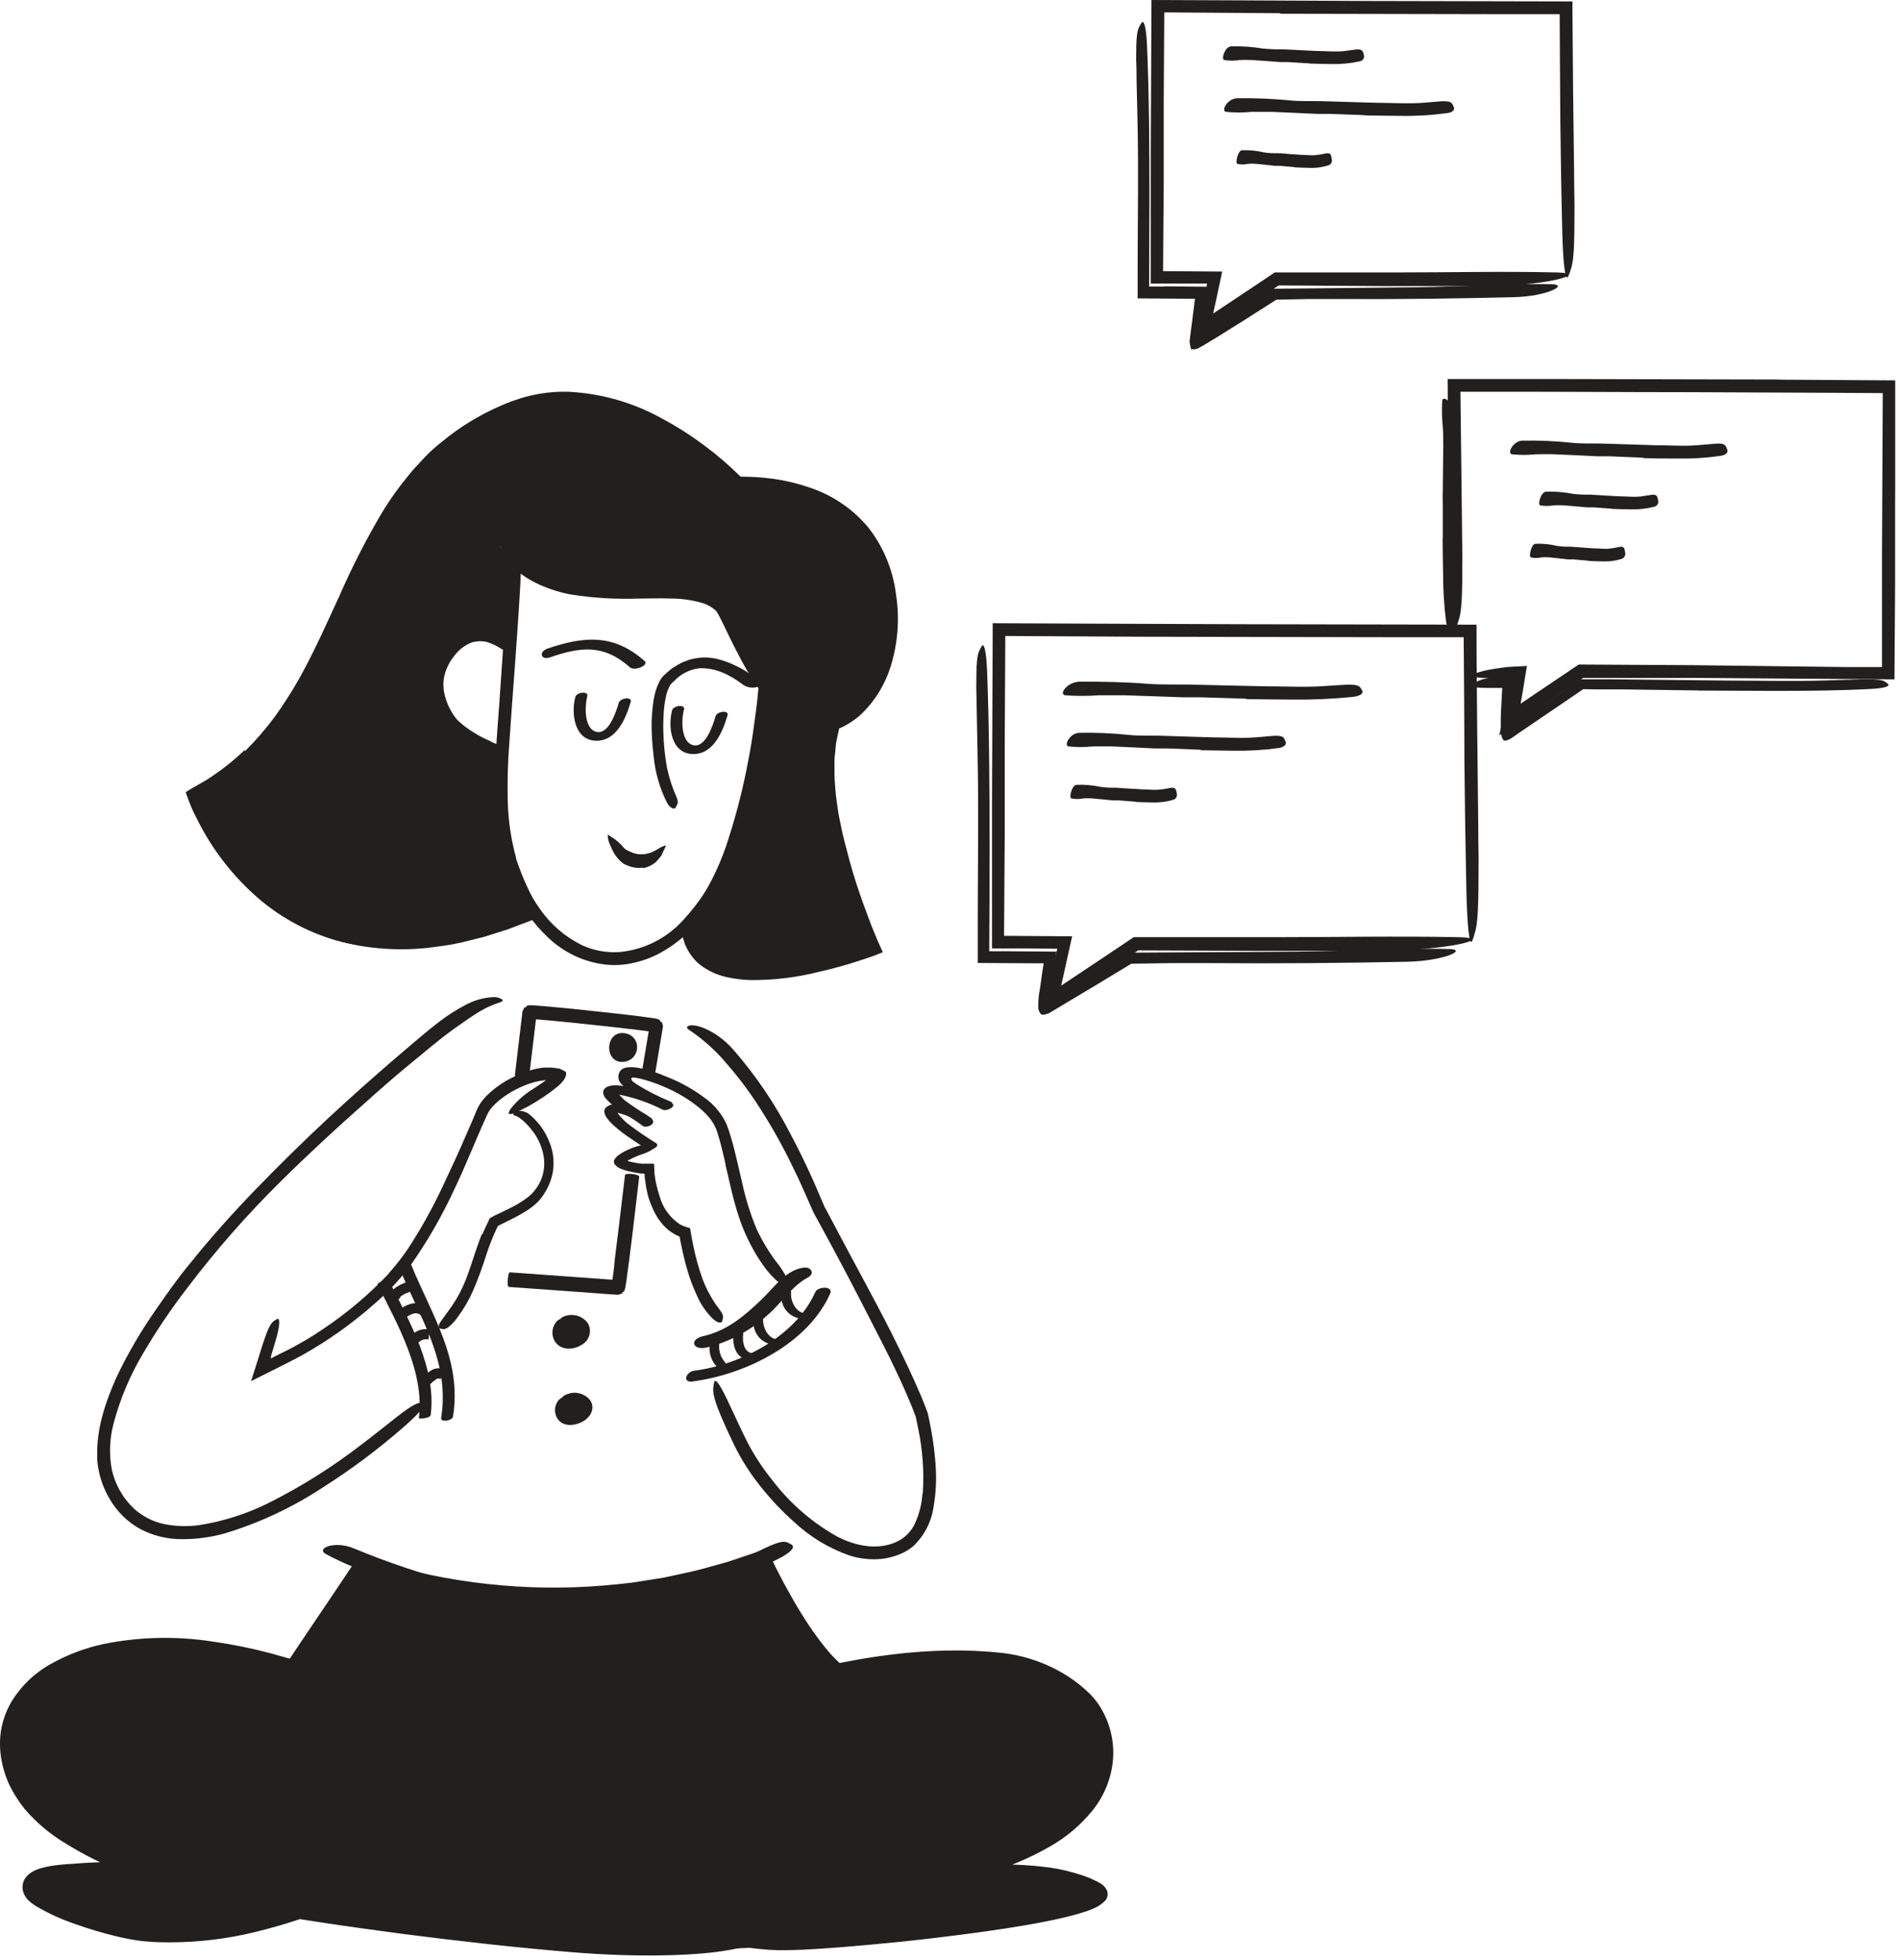 <svg width="349" height="360" viewBox="0 0 349 360" fill="none" xmlns="http://www.w3.org/2000/svg">
<g clip-path="url(#clip0_129_259)">
<path d="M125.447 170.191C127.758 188.091 160.959 174.456 160.959 174.456C160.959 174.456 148.645 148.615 152.957 133.342C152.957 133.342 144.274 133.342 140.582 127.628C140.552 127.628 137.731 160.921 125.447 170.191Z" fill="#221F1F"/>
<path d="M148.905 131.444C149.564 131.616 150.232 131.753 150.906 131.853L151.416 131.923L151.866 131.973H152.386C153.067 131.973 153.807 131.973 154.507 132.043L153.747 135.639C153.589 136.322 153.492 137.017 153.457 137.717C153.397 138.416 153.287 139.105 153.277 139.814V141.952C153.27 142.666 153.304 143.38 153.377 144.09C153.437 144.799 153.477 145.518 153.557 146.227C153.777 147.656 153.907 149.084 154.217 150.503C154.527 151.921 154.727 153.08 155.067 154.358C155.407 155.637 155.727 156.905 156.068 158.174C156.808 160.881 157.678 163.558 158.628 166.165C159.099 167.484 159.629 168.802 160.119 170.161L160.919 172.109L161.119 172.598L161.449 173.337L162.16 174.905C161.479 175.195 160.769 175.465 160.069 175.725L158.618 176.214C157.728 176.514 156.828 176.793 155.918 177.073C154.117 177.612 152.296 178.092 150.456 178.511C146.346 179.55 142.12 180.06 137.881 180.03C136.509 179.994 135.143 179.833 133.8 179.55C132.428 179.283 131.109 178.79 129.899 178.092C129.283 177.74 128.703 177.328 128.168 176.863C127.653 176.379 127.193 175.84 126.798 175.255C126.402 174.675 126.067 174.055 125.797 173.407C125.687 173.077 125.587 172.738 125.487 172.408C125.372 172.085 125.294 171.75 125.257 171.409C124.997 169.701 125.257 169.941 125.847 171.239C126.668 173.277 128.087 175.018 129.919 176.234C132.121 177.49 134.614 178.151 137.151 178.152C139.785 178.215 142.42 178.014 145.014 177.552C147.657 177.118 150.275 176.541 152.857 175.824C154.147 175.465 155.437 175.085 156.728 174.676L158.648 174.036L159.089 173.887H159.199L159.449 173.817L159.349 173.537V173.437L159.229 173.147L158.989 172.568C158.679 171.789 158.358 171.02 158.048 170.241C157.438 168.672 156.838 167.094 156.268 165.496C155.117 162.319 154.107 159.053 153.267 155.777C152.326 152.173 151.687 148.498 151.356 144.789C151.197 142.915 151.154 141.034 151.226 139.155L151.486 136.328C151.566 135.859 151.686 135.389 151.776 134.93L151.926 134.261C151.926 134.211 151.986 134.111 151.926 134.081C151.662 134.074 151.398 134.051 151.136 134.011C150.562 133.938 150.002 133.848 149.455 133.741C148.33 133.508 147.229 133.174 146.164 132.742C145.085 132.336 144.057 131.802 143.103 131.154C142.856 130.996 142.619 130.822 142.393 130.635L141.933 130.245C141.727 130.05 141.537 129.839 141.363 129.616L141.152 129.326V129.256V129.416V129.736L141.072 130.375L140.792 132.373C140.566 134.024 140.305 135.672 140.012 137.317C139.442 140.594 138.762 143.86 138.011 147.076C136.848 152.255 135.141 157.298 132.92 162.12C132.414 163.184 131.846 164.218 131.219 165.216C130.406 166.586 129.395 167.828 128.218 168.902C127.888 169.176 127.537 169.423 127.168 169.641C126.895 169.781 126.601 169.876 126.297 169.921C126.062 169.981 125.82 170.011 125.577 170.011C124.977 169.871 126.217 168.682 128.008 166.275C130.59 162.393 132.585 158.152 133.93 153.689C135.408 149.057 136.591 144.336 137.471 139.555C137.861 137.557 138.211 135.459 138.472 133.402L138.692 131.853L138.932 130.015C139.062 129.016 139.172 127.928 139.272 126.859L139.562 123.692L141.192 125.88C141.773 126.619 142.363 127.468 142.933 128.117C143.07 128.267 143.217 128.408 143.373 128.537L143.703 128.807C143.828 128.927 143.961 129.037 144.103 129.136C144.404 129.326 144.674 129.536 144.984 129.716C146.233 130.441 147.581 130.983 148.985 131.324L148.905 131.444Z" fill="#221F1F"/>
<path d="M94.726 157.625C95.658 160.975 97.164 164.138 99.178 166.974C101.133 169.795 103.773 172.073 106.851 173.597C109.071 174.629 111.522 175.066 113.963 174.865C118.385 174.405 122.481 172.331 125.467 169.042C128.568 165.68 131.069 161.811 132.86 157.605C134.511 153.849 135.85 149.963 136.861 145.988C138.181 140.913 139.052 135.709 140.152 130.565C140.802 127.338 142.543 131.823 141.362 137.887C140.334 143.269 138.885 148.562 137.031 153.719C135.212 159 132.532 163.944 129.098 168.353C128.003 169.67 126.816 170.908 125.547 172.059C124.227 173.211 122.785 174.216 121.246 175.055C119.677 175.907 117.992 176.527 116.244 176.893C114.488 177.29 112.677 177.375 110.892 177.143C107.018 176.616 103.415 174.866 100.608 172.148C97.845 169.533 95.64 166.387 94.126 162.899C92.306 158.649 91.252 154.11 91.015 149.494C90.785 146.055 90.785 142.604 91.015 139.165C91.225 135.739 91.485 132.343 91.735 128.967C92.096 123.712 92.446 118.558 92.796 113.354C92.886 112.215 92.946 111.096 93.056 109.938C93.436 105.662 93.756 104.324 94.506 103.475C94.656 103.277 94.823 103.093 95.007 102.925C95.547 102.586 95.737 104.354 95.567 107.48C95.056 116.76 94.226 126.529 93.566 136.318C93.277 139.913 93.177 143.521 93.266 147.126C93.346 150.669 93.864 154.188 94.806 157.605L94.726 157.625Z" fill="#221F1F"/>
<path d="M83.142 120.856C82.193 122.165 81.597 123.695 81.412 125.301C81.401 125.873 81.444 126.445 81.542 127.009C81.938 129.149 82.933 131.134 84.413 132.732C85.07 133.464 85.836 134.091 86.684 134.59C87.762 135.164 88.874 135.671 90.015 136.109C90.355 136.268 90.225 136.808 89.755 137.237C89.47 137.5 89.118 137.677 88.738 137.749C88.358 137.822 87.965 137.786 87.604 137.647C84.821 136.476 82.533 134.375 81.132 131.704C80.209 130.129 79.595 128.393 79.321 126.589C79.204 124.569 79.673 122.557 80.672 120.796C81.245 119.724 81.988 118.753 82.872 117.919C84.215 116.597 85.992 115.806 87.874 115.691C88.24 115.646 88.609 115.646 88.975 115.691C89.338 115.727 89.698 115.784 90.055 115.861C90.755 116.045 91.428 116.321 92.056 116.68C92.326 116.84 92.626 116.98 92.886 117.16C93.756 117.919 93.956 118.308 93.686 118.828C93.616 118.938 93.606 119.098 93.536 119.217C93.487 119.311 93.41 119.388 93.316 119.437C93.274 119.467 93.227 119.488 93.176 119.497C93.096 119.503 93.016 119.503 92.936 119.497C92.631 119.467 92.338 119.361 92.086 119.187C91.24 118.619 90.312 118.185 89.335 117.899C88.425 117.712 87.482 117.756 86.594 118.029C85.172 118.611 83.964 119.615 83.132 120.906L83.142 120.856Z" fill="#221F1F"/>
<path d="M17.86 267.662C17.69 262.448 19.34 257.673 21.311 253.168C23.387 248.769 25.837 244.555 28.634 240.572C30.634 237.666 32.635 234.809 34.906 232.082C38.787 227.247 42.908 222.652 47.22 218.207C51.532 213.762 55.933 209.447 60.474 205.222C64.476 201.516 68.597 197.84 72.719 194.304C75.4 192.036 77.981 189.739 80.812 187.581C82.24 186.493 83.755 185.524 85.343 184.685C86.99 183.755 88.835 183.231 90.725 183.156C91.172 183.156 91.614 183.258 92.015 183.456C92.285 183.586 92.376 183.706 92.326 183.815C92.275 183.925 92.095 184.035 91.815 184.135L91.345 184.285L90.755 184.505C89.644 184.932 88.581 185.474 87.584 186.123C86.334 186.902 84.913 187.911 83.342 189.02C80.561 191.018 77.861 193.365 75.13 195.592C72.399 197.82 69.738 200.177 67.127 202.515C61.815 207.209 56.593 212.034 51.522 217.049C45.329 223.174 39.582 229.734 34.325 236.677C31.411 240.46 28.738 244.424 26.323 248.544C23.895 252.593 22.052 256.965 20.851 261.529C20.125 264.285 20.019 267.168 20.541 269.97C21.156 272.715 22.581 275.213 24.632 277.142C26.21 278.56 28.136 279.536 30.214 279.969C32.34 280.385 34.521 280.443 36.666 280.138C41.025 279.443 45.254 278.096 49.211 276.143C55.307 273.094 61.09 269.458 66.477 265.285C67.677 264.386 68.827 263.467 70.018 262.538C74.399 259.052 75.8 257.963 77.14 257.653C77.431 257.564 77.729 257.497 78.031 257.454C78.761 257.454 77.35 259.341 74.199 262.078C69.439 266.248 64.358 270.039 59.004 273.416C53.461 277.034 47.423 279.833 41.078 281.727C38.606 282.394 36.056 282.73 33.495 282.725C30.804 282.751 28.148 282.113 25.763 280.868C23.384 279.549 21.418 277.599 20.081 275.234C18.725 272.923 17.952 270.318 17.83 267.642L17.86 267.662Z" fill="#221F1F"/>
<path d="M83.212 260.191C84.883 249.702 79.311 241.601 75.55 232.361C75.23 231.572 73.079 232.212 73.379 232.941C77.1 242.081 82.692 250.022 81.032 260.45C80.892 261.339 83.092 260.98 83.212 260.191V260.191Z" fill="#221F1F"/>
<path d="M71.438 233.85C73.177 231.917 74.728 229.823 76.07 227.597C77.48 225.369 78.761 223.042 79.971 220.675C80.862 218.957 81.652 217.178 82.482 215.43C83.953 212.334 85.333 209.187 86.684 206.031L87.684 203.644C88.11 202.773 88.678 201.98 89.365 201.296C90.653 200.024 92.127 198.953 93.736 198.12C95.006 197.437 96.348 196.897 97.737 196.511C98.439 196.32 99.155 196.183 99.878 196.102H100.568C100.839 196.102 101.079 196.102 101.339 196.102L102.769 196.292C103.099 196.442 103.399 196.601 103.709 196.751C103.771 196.777 103.827 196.816 103.873 196.864C103.919 196.912 103.956 196.969 103.98 197.031C104.013 197.165 104.013 197.306 103.98 197.44C103.931 197.698 103.836 197.945 103.699 198.17C103.329 198.736 102.866 199.236 102.329 199.648L101.499 200.307L100.889 200.757C100.488 201.046 100.078 201.336 99.658 201.606C98.01 202.73 96.258 203.693 94.426 204.483C93.836 204.722 93.426 204.652 93.426 204.483C93.512 204.109 93.695 203.765 93.956 203.484C95.057 202.146 96.368 200.996 97.838 200.078C98.348 199.748 98.838 199.408 99.348 199.079L100.088 198.559L100.278 198.419H100.108C99.505 198.485 98.907 198.588 98.318 198.729C97.1 199.052 95.922 199.511 94.806 200.097C93.668 200.672 92.597 201.372 91.615 202.185C91.146 202.584 90.705 203.015 90.295 203.474C90.145 203.703 89.925 203.933 89.805 204.163L89.605 204.513C89.535 204.642 89.465 204.812 89.395 204.962C87.394 209.337 85.583 214.022 83.453 218.467C81.163 223.423 78.428 228.16 75.28 232.621C73.213 235.301 70.865 237.752 68.277 239.933C64.446 243.273 60.287 246.218 55.863 248.723C54.532 249.473 53.172 250.152 51.862 250.821L46.12 253.698C46.53 252.419 46.93 251.141 47.34 249.862C47.65 248.863 47.94 247.924 48.25 246.935C49.251 243.939 49.691 243.02 50.441 242.56C50.606 242.446 50.78 242.346 50.961 242.261C51.471 242.121 51.401 243.449 50.791 245.687L49.791 249.063C49.731 249.263 49.791 249.193 49.791 249.243V249.433C49.786 249.479 49.786 249.526 49.791 249.572L50.131 249.333L53.282 247.754C55.353 246.68 57.357 245.482 59.284 244.168C63.695 241.224 67.761 237.797 71.408 233.95L71.438 233.85Z" fill="#221F1F"/>
<path d="M79.111 259.911C80.201 251.39 75.19 242.72 71.518 235.358C71.278 234.859 69.198 235.628 69.348 235.938C73.009 243.299 78.021 251.98 76.94 260.49C76.94 260.7 79.031 260.54 79.111 259.911Z" fill="#221F1F"/>
<path d="M120.205 197.97L121.626 189.449C121.698 189.12 121.748 188.786 121.776 188.45L121.556 187.691C121.476 187.691 121.736 187.561 121.375 187.801V187.731L121.285 187.571C121.205 187.471 121.175 187.322 121.025 187.272C120.705 187.144 120.368 187.063 120.025 187.032L118.645 186.842L117.644 186.702L113.463 186.203L105.09 185.304L100.888 184.904L98.778 184.724L97.957 184.675C97.625 184.634 97.289 184.634 96.957 184.675C96.807 184.675 96.737 184.854 96.647 184.944L96.537 185.094C96.207 184.725 96.437 184.994 96.367 184.914V185.014L95.977 185.743L94.576 197.49C94.496 198 97.147 198.319 97.187 197.8L98.448 187.242L100.758 187.431L104.92 187.831L113.263 188.73L117.424 189.219L119.155 189.449L117.804 197.51C117.524 197.93 120.145 198.369 120.205 197.97Z" fill="#221F1F"/>
<path d="M93.456 236.397L103.649 237.126L108.741 237.496L111.292 237.686L112.833 237.795L113.463 237.845C113.634 237.812 113.802 237.762 113.963 237.696L114.203 237.626H114.323C114.323 237.556 114.453 237.776 114.223 237.466L114.643 237.206C114.802 236.83 114.903 236.433 114.943 236.027L115.073 235.188L115.243 233.91L115.584 231.373L116.214 226.298L117.414 216.16C117.494 215.69 114.833 215.38 114.803 215.85L113.593 225.979L112.963 231.033L112.723 233.4L112.493 235.069L93.646 233.71C93.276 233.7 93.076 236.397 93.456 236.397Z" fill="#221F1F"/>
<path d="M145.644 233.47C143.423 234.619 141.763 236.867 140.012 238.585C136.911 241.581 133.55 244.468 129.208 245.417C126.567 245.996 127.158 248.094 129.778 247.525C133.933 246.504 137.77 244.468 140.942 241.601C143.333 239.604 145.524 236.147 148.325 234.709C149.105 234.309 149.415 233.62 148.715 233.061C148.015 232.501 146.324 233.121 145.644 233.47V233.47Z" fill="#221F1F"/>
<path d="M127.238 253.748C136.811 252.529 148.415 246.845 152.486 237.616C153.126 236.167 150.215 236.277 149.745 237.356C146.154 245.477 136.011 250.701 127.538 251.78C125.987 251.98 125.257 254.008 127.238 253.778V253.748Z" fill="#221F1F"/>
<path d="M169.502 274.295C169.76 270.302 169.474 266.294 168.652 262.378L168.342 260.89L168.202 260.221L167.962 259.591C167.608 258.652 167.228 257.713 166.821 256.774C166.031 254.896 165.171 253.029 164.28 251.181C163 248.464 161.589 245.807 160.229 243.13C157.828 238.401 155.371 233.7 152.856 229.025L150.956 225.519L150.005 223.781L149.525 222.902C149.467 222.803 149.417 222.699 149.375 222.592L149.275 222.363L149.075 221.913C147.995 219.496 146.964 217.059 145.784 214.691C143.773 210.467 141.47 206.389 138.892 202.485C137.26 200.003 135.458 197.637 133.5 195.403C131.639 193.173 129.489 191.202 127.107 189.539C126.357 189.08 126.107 188.85 126.227 188.63C126.347 188.41 126.837 188.251 127.708 188.39C129.438 188.64 132.349 190.138 134.71 192.825C138.836 197.561 142.369 202.781 145.234 208.368C146.714 211.105 148.035 213.922 149.335 216.749L151.176 221.034L151.406 221.564L151.466 221.703L151.596 221.943L152.136 222.942L153.226 224.99C156.668 231.562 160.439 238.295 163.86 245.077C165.721 248.813 167.551 252.569 169.192 256.455C169.622 257.454 169.952 258.383 170.372 259.451L170.572 260.29L170.732 261.07L171.033 262.628C171.418 264.709 171.689 266.81 171.843 268.921C172.052 271.553 171.931 274.2 171.483 276.802C171.087 279.542 169.784 282.07 167.781 283.984C166.971 284.676 166.042 285.217 165.041 285.582C164.076 285.96 163.068 286.215 162.039 286.341C159.993 286.557 157.924 286.339 155.967 285.702C152.202 284.374 148.755 282.278 145.844 279.549C143.587 277.541 141.511 275.338 139.642 272.966C137.757 270.621 136.142 268.071 134.83 265.365C134.26 264.176 133.7 263.027 133.17 261.819C131.169 257.334 130.829 255.775 131.059 254.577C131.087 254.305 131.144 254.037 131.229 253.778C131.539 253.178 132.569 254.896 134.05 258.113C135.15 260.49 136.291 262.947 137.481 265.295C138.728 267.616 140.188 269.816 141.843 271.868C145.08 276.131 149.167 279.679 153.847 282.286C157.278 284.044 161.179 284.743 164.53 283.285C166.114 282.6 167.384 281.35 168.092 279.779C168.863 278.066 169.32 276.229 169.442 274.355L169.502 274.295Z" fill="#221F1F"/>
<path d="M137.031 357.822C109.021 359.29 56.523 350.99 54.903 350.71C45.99 353.776 36.516 355.604 27.093 354.935C20.371 354.456 6.846 349.801 5.796 347.304C4.465 344.097 12.198 343.997 13.799 343.818C17.36 343.438 25.002 343.358 25.002 343.358C19.547 341.471 14.387 338.821 9.677 335.487C-0.016 328.235 -2.537 315.309 8.277 307.808C16.799 301.904 31.054 300.096 49.121 304.811C50.631 305.2 52.122 305.63 53.722 306.099L66.407 287.121C90.493 295.099 116.59 294.599 140.352 285.702C141.112 287.44 147.715 301.165 153.937 306.499C163.94 304.421 174.264 303.432 183.947 304.501C189.805 305.086 195.298 307.611 199.553 311.673C205.895 317.876 208.406 335.387 180.606 343.418H180.546C187.848 343.088 195.551 343.658 201.083 346.415C213.887 352.867 137.901 357.782 137.031 357.822Z" fill="#221F1F"/>
<path d="M132.149 290.097C118.232 294.054 103.672 295.249 89.294 293.613C82.128 292.825 75.053 291.353 68.167 289.218L67.167 288.889H67.037H66.967V288.949L65.966 290.467L62.965 294.892L57.003 303.672L55.943 305.32L55.233 306.379L54.763 307.088L54.523 307.448L54.403 307.628C54.403 307.628 54.343 307.778 54.252 307.728L49.581 306.419C48.35 306.06 47.1 305.8 45.86 305.49C44.619 305.181 43.359 304.971 42.108 304.721C37.127 303.79 32.057 303.414 26.993 303.602C21.351 303.727 15.816 305.164 10.828 307.798C8.419 309.084 6.34 310.91 4.755 313.132C3.242 315.332 2.467 317.955 2.545 320.623C2.629 323.329 3.4 325.968 4.785 328.295C6.206 330.669 8.075 332.745 10.287 334.408C14.931 337.745 20.031 340.396 25.433 342.279L31.014 344.367L25.012 344.427C21.721 344.427 18.41 344.527 15.159 344.737L12.688 344.936C11.878 344.986 11.078 345.056 10.287 345.166C9.528 345.26 8.778 345.421 8.047 345.646C7.747 345.737 7.459 345.861 7.186 346.015C7.025 346.099 6.896 346.232 6.816 346.395C6.781 346.477 6.764 346.565 6.764 346.654C6.764 346.744 6.781 346.832 6.816 346.914C6.854 346.998 6.905 347.075 6.966 347.144C7.048 347.226 7.134 347.303 7.226 347.374C7.823 347.839 8.467 348.241 9.147 348.572C10.586 349.303 12.065 349.95 13.578 350.51C16.629 351.657 19.758 352.585 22.942 353.287C23.942 353.497 24.892 353.667 25.863 353.806C26.833 353.946 27.803 353.976 28.804 354.036C30.804 354.11 32.808 354.083 34.806 353.956C38.804 353.687 42.771 353.065 46.66 352.098C48.611 351.629 50.541 351.1 52.452 350.47L53.882 350.001L54.282 349.861C54.462 349.801 54.646 349.755 54.833 349.721C55.024 349.726 55.215 349.746 55.403 349.781L55.803 349.851L58.804 350.3C62.805 350.9 66.807 351.456 70.808 351.969C81.052 353.317 91.335 354.466 101.639 355.355C111.942 356.244 122.246 356.973 132.519 356.963C138.902 356.863 138.121 357.572 132.669 358.401C127.218 359.23 117.054 359.59 105.14 358.601C94.896 357.762 84.693 356.603 74.519 355.305C69.428 354.636 64.346 353.936 59.264 353.167L55.453 352.578L55.083 352.518L54.453 352.728L52.582 353.327C50.081 354.086 47.58 354.755 44.979 355.325C39.823 356.424 34.554 356.907 29.284 356.763C28.624 356.763 27.963 356.693 27.283 356.653C26.603 356.613 25.903 356.533 25.282 356.444C23.942 356.244 22.642 355.984 21.361 355.674C18.801 355.059 16.277 354.305 13.799 353.417C11.241 352.556 8.783 351.424 6.466 350.041C6.138 349.831 5.824 349.601 5.526 349.351C5.313 349.168 5.113 348.971 4.925 348.762C4.752 348.529 4.598 348.281 4.465 348.023C4.2 347.508 4.09 346.927 4.149 346.351C4.208 345.775 4.432 345.228 4.795 344.777C5.17 344.334 5.629 343.971 6.146 343.708C6.507 343.523 6.881 343.366 7.266 343.238C7.957 343.023 8.662 342.859 9.377 342.749C10.703 342.549 12.039 342.419 13.378 342.359L15.319 342.209L17.32 342.109C19.921 342.01 22.502 341.96 25.102 341.95L24.632 344.707C23.412 344.247 22.191 343.758 20.981 343.238C17.969 341.969 15.059 340.47 12.278 338.753C9.351 337.049 6.734 334.864 4.535 332.29C3.454 330.952 2.525 329.498 1.764 327.955C1.021 326.369 0.499 324.689 0.214 322.961C-0.071 321.214 -0.071 319.433 0.214 317.687C0.534 315.93 1.153 314.24 2.044 312.692C3.851 309.687 6.432 307.221 9.517 305.55C12.492 303.901 15.694 302.7 19.02 301.984C25.58 300.662 32.322 300.503 38.937 301.515C42.535 302.019 46.099 302.736 49.611 303.662L52.212 304.391L53.032 304.631C53.102 304.631 53.202 304.701 53.252 304.631L53.382 304.441L56.163 300.296L62.165 291.386L65.416 286.531L65.716 286.082L65.876 285.852C65.876 285.792 65.957 285.652 66.056 285.722L67.057 286.062L68.717 286.611C69.558 286.881 70.408 287.121 71.258 287.38C84.941 291.271 99.245 292.501 113.393 291.006C114.523 290.867 115.674 290.797 116.794 290.607L120.185 290.067L121.876 289.798L123.556 289.438L126.907 288.709C129.138 288.209 131.329 287.52 133.54 286.931C134.63 286.601 135.701 286.202 136.791 285.842L140.862 284.464L141.863 286.631L142.553 288.05C143.023 288.979 143.503 289.898 143.993 290.817C144.994 292.645 145.994 294.453 147.094 296.221C148.167 297.99 149.329 299.704 150.576 301.355C151.186 302.184 151.836 302.973 152.506 303.742C152.856 304.102 153.187 304.491 153.557 304.841L153.987 305.25L154.137 305.39L154.207 305.46H154.307L156.418 305.061C157.238 304.901 158.068 304.761 158.899 304.621C160.559 304.351 162.22 304.102 163.9 303.902C167.247 303.492 170.613 303.252 173.984 303.183C177.361 303.115 180.739 303.261 184.097 303.622C187.525 304.023 190.853 305.039 193.921 306.619C195.454 307.409 196.905 308.35 198.252 309.426C198.922 309.955 199.563 310.535 200.183 311.134C200.806 311.766 201.368 312.455 201.863 313.192C203.806 316.145 204.713 319.658 204.444 323.181C204.15 326.669 202.8 329.986 200.573 332.69C198.403 335.337 195.756 337.556 192.77 339.233C189.019 341.373 185.022 343.05 180.866 344.227L181.056 344.147H180.996L180.536 342.589C184.639 342.352 188.756 342.506 192.83 343.048C194.871 343.342 196.88 343.823 198.832 344.487C199.332 344.637 199.833 344.856 200.303 345.036L201.113 345.416C201.416 345.544 201.707 345.698 201.983 345.875C202.613 346.191 203.106 346.723 203.374 347.374C203.478 347.696 203.489 348.041 203.406 348.37C203.322 348.698 203.149 348.997 202.904 349.232C202.375 349.749 201.759 350.169 201.083 350.47C200.563 350.71 200.083 350.89 199.583 351.07C198.582 351.409 197.582 351.689 196.581 351.949C194.581 352.458 192.58 352.868 190.629 353.237C186.628 353.976 182.627 354.566 178.625 355.105C174.164 355.694 169.802 356.224 165.291 356.693C148.585 358.351 143.283 358.441 139.602 358.012C138.772 357.912 137.681 357.822 137.191 357.692C135.56 357.233 142.343 356.394 154.537 355.185C160.349 354.606 166.211 353.976 172.093 353.257C177.975 352.538 183.907 351.739 189.779 350.66C192.683 350.179 195.554 349.512 198.372 348.662C198.722 348.552 199.032 348.422 199.372 348.303L199.833 348.103L199.943 348.053C199.943 348.053 200.043 347.993 200.043 347.933C200.031 347.906 200.009 347.885 199.983 347.873V347.873L199.813 347.793L199.493 347.653C199.367 347.587 199.237 347.53 199.102 347.484L198.102 347.104C195.339 346.175 192.468 345.601 189.559 345.396C186.565 345.148 183.557 345.101 180.556 345.256L173.343 345.576L179.576 341.93H179.636L179.816 341.82L180.036 341.76C183.193 340.866 186.261 339.683 189.199 338.224C192.09 336.818 194.734 334.956 197.032 332.71C199.242 330.548 200.787 327.799 201.483 324.789C202.103 321.812 201.694 318.713 200.323 315.999C199.703 314.753 198.858 313.632 197.832 312.692C196.753 311.681 195.577 310.777 194.321 309.995C191.774 308.423 188.965 307.32 186.028 306.739C185.294 306.586 184.554 306.466 183.807 306.379C183.047 306.299 182.257 306.219 181.486 306.159C179.926 306.04 178.365 305.97 176.795 305.94C173.649 305.902 170.504 306.028 167.371 306.319C164.23 306.599 161.099 307.039 157.978 307.578L155.647 308.007L153.847 308.367C153.659 308.427 153.463 308.454 153.267 308.447L152.836 308.047L151.966 307.228C150.735 306.049 149.604 304.769 148.585 303.403C146.607 300.779 144.803 298.03 143.183 295.172C142.363 293.753 141.593 292.325 140.832 290.886C140.072 289.448 139.072 287.36 139.342 287.89L136.521 288.889C135.791 289.128 135.07 289.398 134.33 289.618L132.109 290.237L132.149 290.097Z" fill="#221F1F"/>
<path d="M140.352 285.683C140.192 285.333 140.102 285.113 140.102 285.113" stroke="#221F1F" stroke-width="2.02" stroke-linejoin="round"/>
<path d="M209.416 116.96L184.657 116.82L184.557 135.939C184.557 141.599 184.557 147.26 184.557 152.92L184.427 171.899L196.932 171.989L194.931 181.039L200.023 177.652L207.105 172.918L208.246 172.149H221.25H233.964C245.268 172.149 256.622 171.919 267.916 172.149C274.918 172.308 266.025 174.626 253.001 174.656H230.823L209.056 174.576L191.58 186.183C192.3 182.907 193.017 179.627 193.731 176.344L194.091 174.746L194.211 174.266C194.331 174.266 191.45 174.266 189.569 174.216H182.217C182.217 165.046 182.217 155.697 182.217 146.447C182.27 135.792 182.313 125.137 182.347 114.483L199.292 114.553L228.202 114.662L271.217 114.742V116.85C271.217 122.494 271.297 128.088 271.337 133.661L271.517 150.303C271.517 152.75 271.567 155.147 271.597 157.615C271.597 166.765 271.477 169.671 270.837 171.599C270.72 172.041 270.573 172.475 270.397 172.898C269.897 173.767 269.487 170.041 269.347 163.348C269.18 155.617 269.06 147.739 268.986 139.715C268.986 132.253 268.906 124.681 268.856 117.05H256.542L209.526 116.96H209.416Z" fill="#221F1F"/>
<path d="M327.006 69.742L348.244 69.872L348.104 92.088C348.104 97.042 348.104 101.99 348.104 106.931L347.984 124.791L311.251 124.522H300.877H290.814L288.963 125.79L275.399 135.08L276.859 128.088L277.349 125.78L277.609 124.641L272.608 124.531C270.207 124.472 269.927 124.082 271.167 123.623C272.12 123.311 273.097 123.077 274.088 122.923C274.738 122.813 275.469 122.704 276.259 122.604L276.909 122.524L278.009 122.454L280.47 122.334C280.22 123.852 279.95 125.47 279.68 127.169C279.58 127.728 279.48 128.307 279.38 128.887L279.31 129.266L282.731 126.949L289.994 122.064L311.211 122.184L332.008 122.444L339.361 122.534H345.693C345.693 115.482 345.693 108.33 345.693 101.247C345.739 91.572 345.786 81.892 345.833 72.21L335.829 72.15L310.571 72.04C297.816 72.04 285.012 71.93 272.358 71.96H268.256C268.356 79.891 268.446 87.692 268.536 95.544C268.536 97.681 268.586 99.779 268.616 101.927C268.616 109.918 268.496 112.465 267.856 114.183C267.738 114.57 267.591 114.947 267.416 115.312C266.926 116.081 266.516 112.825 266.365 106.971C266.215 101.118 266.115 95.304 266.045 89.331C266.045 86.334 265.985 83.337 265.955 80.341C265.955 76.785 265.955 73.209 265.905 69.623H285.832L326.936 69.713L327.006 69.742Z" fill="#221F1F"/>
<path d="M235.165 2.427L213.858 2.277L213.758 18.699C213.758 23.614 213.758 28.525 213.758 33.433L213.637 49.805L224.501 49.885L223.291 55.528L222.831 57.586L224.101 56.757L226.992 54.829L233.134 50.734L234.135 50.044H245.478H256.482C266.296 50.044 276.139 49.815 285.942 50.044C292.055 50.204 284.302 52.522 272.998 52.551H253.741L234.875 52.432L219.379 62.69C220.03 59.694 220.69 56.697 221.38 53.7L221.55 52.941L221.63 52.611V52.512C221.63 52.372 221.7 52.232 221.73 52.092H221.38H220.57H217.899H211.377C211.377 44.101 211.377 35.92 211.377 27.839C211.417 18.563 211.46 9.283 211.507 0L226.342 0.06L251.431 0.18L288.833 0.26V2.088C288.873 7.016 288.913 11.91 288.953 16.771C289.013 21.586 289.073 26.391 289.134 31.215C289.134 33.343 289.184 35.421 289.214 37.558C289.214 45.549 289.094 48.027 288.453 49.735C288.334 50.118 288.187 50.492 288.013 50.853C287.513 51.623 287.103 48.386 286.963 42.573C286.793 35.86 286.683 29.008 286.603 22.066C286.563 15.653 286.523 9.166 286.483 2.607H276.019L235.185 2.527L235.165 2.427Z" fill="#221F1F"/>
<path d="M112.623 295.112C111.472 295.271 110.322 295.311 109.171 295.371L105.71 295.531C103.41 295.581 101.099 295.531 98.798 295.471C97.127 295.341 95.447 295.301 93.796 295.172C87.927 294.502 82.128 293.312 76.47 291.616C73.959 290.896 71.469 290.097 68.998 289.278C65.809 288.303 62.725 287.012 59.794 285.422C58.014 284.364 61.585 282.965 64.996 284.424C71.109 286.96 77.389 289.073 83.793 290.747C87.769 291.671 91.82 292.243 95.897 292.455L99.258 292.684H102.629C104.89 292.774 107.131 292.585 109.382 292.475C110.772 292.475 112.153 292.255 113.533 292.095C114.913 291.935 116.294 291.775 117.664 291.566L123.877 290.367C125.917 289.828 127.945 289.271 129.959 288.699C131.519 288.249 132.96 287.58 134.5 287.011C136.041 286.441 137.501 285.872 138.922 285.133C139.562 284.833 140.182 284.503 140.832 284.214C143.243 283.135 144.094 282.985 144.944 283.475C145.144 283.569 145.335 283.683 145.514 283.814C146.004 284.264 145.214 285.143 143.463 286.082C142.176 286.748 140.842 287.414 139.462 288.079C138.111 288.749 136.661 289.238 135.24 289.808C133.82 290.377 132.369 290.936 130.879 291.376L126.367 292.644C121.856 293.807 117.265 294.642 112.633 295.142L112.623 295.112Z" fill="#221F1F"/>
<path d="M103.92 242.44C104.472 242.197 105.096 242.17 105.668 242.365C106.24 242.559 106.718 242.961 107.007 243.49C107.296 244.02 107.376 244.638 107.231 245.224C107.085 245.809 106.725 246.318 106.221 246.651C105.718 246.984 105.107 247.116 104.511 247.021C103.914 246.926 103.375 246.611 103.001 246.138C102.626 245.665 102.442 245.069 102.486 244.467C102.531 243.866 102.799 243.303 103.239 242.89" fill="#221F1F"/>
<path d="M104.38 242.99C104.98 242.77 105.82 243.639 106.04 244.098C106.22 244.463 106.255 244.882 106.138 245.271C106.021 245.66 105.761 245.991 105.41 246.196C103.859 246.945 103.279 244.039 104.13 243.15C104.207 243.085 104.265 243.001 104.297 242.905C104.328 242.809 104.331 242.706 104.306 242.609C104.28 242.511 104.228 242.423 104.154 242.354C104.08 242.285 103.989 242.239 103.889 242.221C103.619 242.153 103.336 242.156 103.066 242.227C102.797 242.299 102.55 242.438 102.349 242.63C101.825 243.169 101.515 243.88 101.478 244.63C101.441 245.38 101.68 246.118 102.149 246.706C103.279 248.084 105.4 247.944 106.79 247.055C107.137 246.877 107.445 246.631 107.694 246.331C107.943 246.031 108.128 245.684 108.239 245.311C108.351 244.938 108.385 244.546 108.341 244.159C108.296 243.772 108.174 243.398 107.981 243.06C107.481 242.373 106.759 241.88 105.937 241.663C105.115 241.447 104.243 241.52 103.469 241.871C103.089 242.011 102.629 242.48 102.919 242.87C103.209 243.259 103.99 243.12 104.38 242.97V242.99Z" fill="#221F1F"/>
<path d="M104.4 256.615C104.955 256.37 105.581 256.343 106.156 256.538C106.73 256.733 107.21 257.136 107.501 257.668C107.792 258.199 107.872 258.82 107.726 259.408C107.58 259.996 107.218 260.508 106.712 260.842C106.206 261.177 105.593 261.309 104.994 261.213C104.395 261.118 103.854 260.801 103.478 260.326C103.101 259.851 102.917 259.252 102.962 258.648C103.007 258.044 103.277 257.479 103.719 257.064" fill="#221F1F"/>
<path d="M104.81 256.984C105.39 256.764 106.36 257.883 106.56 258.373C106.82 259.042 106.64 260.37 105.81 260.61C105.16 260.83 104.5 259.951 104.31 259.431C104.14 259.038 104.088 258.604 104.161 258.182C104.234 257.76 104.428 257.368 104.72 257.054C105.08 256.674 104.41 256.525 104.16 256.525C103.893 256.516 103.627 256.562 103.378 256.658C103.129 256.754 102.901 256.899 102.709 257.084C102.218 257.614 101.945 258.31 101.945 259.032C101.945 259.754 102.218 260.45 102.709 260.98C103.899 262.188 105.98 261.809 107.281 260.98C108.581 260.151 109.351 258.562 108.381 257.184C107.861 256.549 107.144 256.105 106.342 255.924C105.541 255.743 104.702 255.835 103.959 256.185C103.699 256.285 103.069 256.605 103.349 256.954C103.629 257.304 104.48 257.034 104.78 256.954L104.81 256.984Z" fill="#221F1F"/>
<path d="M74.669 235.528C74.042 235.738 73.441 236.02 72.879 236.367C72.538 236.585 72.24 236.863 71.999 237.186C71.715 237.561 71.541 238.007 71.498 238.475C71.804 238.544 72.115 238.581 72.429 238.585L73.369 238.635C73.369 238.405 73.529 238.175 73.919 237.925C74.368 237.655 74.844 237.434 75.34 237.266C75.34 237.266 75.34 237.156 75.25 236.996L75.01 236.397L74.769 235.798C74.752 235.703 74.718 235.612 74.669 235.528V235.528Z" fill="#221F1F"/>
<path d="M78.641 240.283C78.21 239.862 77.669 239.572 77.08 239.444C76.512 239.338 75.926 239.366 75.37 239.524C74.392 239.816 73.506 240.357 72.799 241.092C73.198 241.567 73.64 242.005 74.119 242.4C74.603 241.904 75.2 241.534 75.86 241.322C76.114 241.23 76.389 241.211 76.654 241.266C76.918 241.32 77.163 241.447 77.36 241.631C77.439 241.574 77.509 241.506 77.57 241.431L78.021 240.982C78.252 240.772 78.46 240.537 78.641 240.283V240.283Z" fill="#221F1F"/>
<path d="M78.861 244.158C78.528 244.129 78.194 244.129 77.861 244.158C77.473 244.193 77.094 244.295 76.74 244.458C76.45 244.607 76.169 244.774 75.9 244.958C75.691 245.1 75.474 245.23 75.25 245.347C75.278 245.44 75.315 245.53 75.36 245.617L75.65 246.196C75.784 246.477 75.937 246.747 76.11 247.005C76.68 246.716 77.23 246.286 77.54 246.146C77.705 246.074 77.881 246.03 78.061 246.016C78.29 246.001 78.521 246.001 78.751 246.016C78.763 245.92 78.763 245.823 78.751 245.727C78.751 245.557 78.751 245.317 78.801 245.087C78.851 244.858 78.801 244.618 78.801 244.448C78.834 244.355 78.854 244.257 78.861 244.158V244.158Z" fill="#221F1F"/>
<path d="M130.439 246.626C130.269 247.387 130.285 248.179 130.485 248.933C130.685 249.688 131.064 250.383 131.589 250.961C132.059 251.43 133.71 250.761 133.19 250.252C132.732 249.742 132.402 249.131 132.228 248.47C132.055 247.808 132.041 247.114 132.189 246.446C132.379 245.737 130.619 245.976 130.449 246.626H130.439Z" fill="#221F1F"/>
<path d="M134.74 245.177C134.5 247.275 135.24 249.473 137.531 249.882C138.421 250.042 139.282 248.783 138.121 248.574C136.561 248.294 136.361 246.336 136.511 245.057C136.621 244.148 134.84 244.358 134.74 245.177V245.177Z" fill="#221F1F"/>
<path d="M138.451 242.39C138.37 242.948 138.406 243.516 138.557 244.058C138.708 244.601 138.971 245.106 139.329 245.542C139.686 245.977 140.131 246.333 140.635 246.587C141.138 246.84 141.689 246.986 142.253 247.015C142.603 247.015 143.253 246.895 143.403 246.536C143.553 246.176 143.253 246.036 142.933 246.036C141.112 246.036 140.002 243.759 140.192 242.161C140.272 241.481 138.521 241.801 138.451 242.39Z" fill="#221F1F"/>
<path d="M143.583 237.596C143.494 238.153 143.524 238.724 143.671 239.269C143.818 239.814 144.08 240.322 144.438 240.759C144.796 241.196 145.243 241.552 145.749 241.804C146.255 242.056 146.809 242.198 147.374 242.221C147.725 242.221 148.375 242.111 148.525 241.751C148.675 241.391 148.385 241.242 148.055 241.252C146.234 241.252 145.134 238.974 145.314 237.376C145.394 236.697 143.653 237.016 143.583 237.596Z" fill="#221F1F"/>
<path d="M81.912 251.77C81.501 251.491 81.018 251.339 80.522 251.33C80.043 251.343 79.576 251.485 79.171 251.74C78.597 252.124 78.061 252.562 77.571 253.049C77.966 253.53 78.394 253.984 78.851 254.407C79.245 254.016 79.673 253.662 80.131 253.348C80.247 253.259 80.386 253.207 80.532 253.198C80.664 253.205 80.79 253.254 80.892 253.338L81.422 252.569C81.605 252.315 81.769 252.048 81.912 251.77Z" fill="#221F1F"/>
<path d="M123.446 130.515C122.666 133.511 123.266 138.336 127.148 138.506C131.029 138.676 132.76 134.381 133.64 131.384C133.93 130.385 131.709 130.645 131.439 131.564C130.959 133.202 129.539 137.657 127.148 136.828C125.037 136.099 125.147 132.053 125.647 130.325C125.907 129.326 123.646 129.576 123.446 130.505V130.515Z" fill="#221F1F"/>
<path d="M105.67 128.068C104.89 131.064 105.49 135.879 109.361 136.059C113.233 136.238 114.973 131.933 115.854 128.927C116.144 127.928 113.923 128.187 113.653 129.106C113.173 130.755 111.762 135.2 109.371 134.381C107.251 133.651 107.421 129.606 107.871 127.878C108.131 126.879 105.87 127.129 105.67 128.058V128.068Z" fill="#221F1F"/>
<path d="M119.715 132.123C119.761 130.976 119.871 129.832 120.045 128.697C120.217 127.48 120.579 126.297 121.115 125.191C121.256 124.971 121.366 124.751 121.536 124.531C121.683 124.328 121.85 124.141 122.036 123.972C122.356 123.672 122.676 123.383 123.036 123.103L123.476 122.743L123.976 122.434L124.977 121.844C125.325 121.668 125.686 121.518 126.057 121.395C126.415 121.234 126.791 121.116 127.178 121.045C128.683 120.681 130.254 120.681 131.759 121.045C133.048 121.366 134.294 121.839 135.47 122.454C137.006 123.152 138.371 124.174 139.472 125.45C139.812 125.9 139.322 126.19 138.662 126.279C137.884 126.389 137.094 126.2 136.451 125.75C134.07 123.932 131.349 122.614 128.448 122.753C126.645 122.972 124.98 123.83 123.756 125.171C123.399 125.427 123.113 125.771 122.926 126.17C122.711 126.604 122.54 127.059 122.416 127.528C122.172 128.552 122.011 129.595 121.936 130.645C121.834 131.974 121.807 133.308 121.856 134.64C121.91 136.67 122.111 138.693 122.456 140.693C122.752 142.202 123.177 143.683 123.726 145.119L124.107 146.018C124.567 147.146 124.617 147.406 124.297 147.945C124.227 148.065 124.177 148.215 124.107 148.335C123.886 148.754 123.106 148.465 122.556 147.526C121.179 144.813 120.331 141.864 120.055 138.836C119.77 136.58 119.649 134.306 119.695 132.033L119.715 132.123Z" fill="#221F1F"/>
<path d="M118.405 121.425C112.773 116.43 107.341 116.83 100.598 119.127C98.908 119.707 99.298 121.335 101.039 120.746C106.711 118.798 110.882 118.298 115.724 122.594C116.554 123.323 119.275 122.194 118.405 121.425Z" fill="#221F1F"/>
<path d="M118.105 159.373C117.176 159.506 116.229 159.385 115.364 159.023C115.048 158.92 114.745 158.779 114.463 158.604C113.598 157.942 112.911 157.078 112.463 156.086C112.293 155.677 112.083 155.307 111.932 154.908C111.732 154.402 111.63 153.863 111.632 153.319C111.632 153.15 111.632 153.19 111.682 153.319C111.891 153.474 112.108 153.618 112.333 153.749C113.159 154.262 113.898 154.903 114.523 155.647C114.676 155.857 114.879 156.025 115.114 156.136L115.444 156.316C115.557 156.351 115.667 156.394 115.774 156.446C116.248 156.691 116.764 156.847 117.294 156.905C117.661 156.93 118.028 156.93 118.395 156.905C118.685 156.826 118.975 156.766 119.275 156.696C119.574 156.613 119.863 156.496 120.135 156.346C120.575 156.146 120.956 155.857 121.406 155.627C121.503 155.574 121.603 155.528 121.706 155.487C121.92 155.402 122.141 155.335 122.366 155.287C122.274 155.418 122.203 155.563 122.156 155.717C121.926 156.146 121.736 156.656 121.486 157.155C121.168 157.603 120.81 158.021 120.415 158.404C119.749 158.942 118.964 159.312 118.125 159.483L118.105 159.373Z" fill="#221F1F"/>
<path d="M117.024 192.386C117.027 192.977 116.831 193.552 116.468 194.019C116.106 194.486 115.597 194.818 115.024 194.963C110.792 195.962 110.912 188.89 115.024 189.839C115.605 189.959 116.124 190.281 116.491 190.747C116.857 191.213 117.046 191.794 117.024 192.386V192.386Z" fill="#221F1F"/>
<path d="M91.716 100.049C101.239 115.182 125.517 104.933 132.059 111.576C134.18 113.733 143.293 142.252 156.918 131.224C162.11 127.009 165.051 118.898 163.8 109.638C160.679 86.494 135.851 88.731 135.571 88.442C127.778 80.63 110.632 68.464 94.326 74.727C59.815 87.902 66.797 129.896 35.856 146.267C35.856 146.267 49.751 187.372 97.347 167.763C98.098 167.454 89.565 156.776 91.205 138.256C91.205 138.256 80.752 134.48 80.201 127.988C79.651 121.495 82.142 117 87.874 116.281C93.606 115.561 93.426 117.529 93.426 117.529L94.546 104.763L91.716 100.049Z" fill="#221F1F"/>
<path d="M44.999 137.977C46.962 136.035 48.774 133.948 50.421 131.733C52.042 129.486 53.538 127.152 54.903 124.741C57.634 119.877 59.904 114.752 62.285 109.588C64.563 104.354 67.159 99.263 70.058 94.345C71.543 91.87 73.215 89.513 75.06 87.293C75.96 86.154 76.98 85.125 77.961 84.056C78.941 82.988 80.041 82.059 81.192 81.13C84.461 78.428 88.099 76.205 91.996 74.527C92.971 74.082 93.973 73.699 94.997 73.378C96.01 73.015 97.05 72.731 98.108 72.529C100.211 72.084 102.361 71.896 104.51 71.97C110.568 72.281 116.471 73.991 121.756 76.964C124.387 78.379 126.908 79.989 129.298 81.779L131.079 83.138L132.8 84.566L134.46 86.054C134.74 86.304 135 86.574 135.27 86.823L135.951 87.483C136.011 87.573 136.071 87.563 136.221 87.563H136.961L138.622 87.623C139.732 87.683 140.832 87.792 141.943 87.942C144.157 88.243 146.338 88.755 148.455 89.471C152.779 90.85 156.618 93.436 159.519 96.922C162.295 100.494 164.048 104.75 164.591 109.238C165.266 113.666 164.924 118.188 163.59 122.464C162.581 125.682 160.803 128.606 158.408 130.984C157.172 132.173 155.732 133.13 154.157 133.811C152.524 134.512 150.715 134.693 148.975 134.331C147.281 133.942 145.701 133.162 144.364 132.053C143.061 131.006 141.883 129.813 140.852 128.497C138.849 125.918 137.1 123.152 135.631 120.236C134.63 118.398 133.77 116.52 132.87 114.682L132.189 113.324C131.999 112.929 131.775 112.551 131.519 112.195C130.854 111.581 130.067 111.115 129.208 110.827C127.315 110.25 125.346 109.953 123.366 109.948C121.366 109.868 119.285 109.948 117.224 109.948C113.041 110.099 108.853 109.841 104.72 109.179C102.616 108.772 100.573 108.101 98.638 107.181C96.687 106.255 94.924 104.978 93.436 103.415C92.752 102.722 92.167 101.939 91.695 101.088C91.405 100.548 91.335 100.278 91.445 100.258C91.705 100.179 92.546 101.177 94.196 102.546C95.175 103.341 96.231 104.037 97.347 104.624C98.785 105.366 100.302 105.945 101.869 106.352C105.912 107.256 110.052 107.655 114.193 107.54C118.355 107.61 122.556 107.301 127.008 107.89C128.164 108.063 129.297 108.361 130.389 108.779L131.229 109.169C131.509 109.318 131.779 109.508 132.049 109.668C132.322 109.854 132.579 110.061 132.82 110.287C132.957 110.402 133.088 110.525 133.21 110.657C133.344 110.813 133.465 110.98 133.57 111.156C134.138 112.126 134.653 113.126 135.11 114.153L136.481 116.98C138.193 120.7 140.32 124.215 142.823 127.458C144.019 128.976 145.467 130.277 147.105 131.304C148.61 132.241 150.423 132.553 152.156 132.173C153.951 131.667 155.587 130.711 156.908 129.396C158.309 128.032 159.469 126.442 160.339 124.691C162.088 121.075 162.926 117.087 162.78 113.074C162.73 111.056 162.479 109.049 162.03 107.081C161.616 105.12 160.943 103.222 160.029 101.437C158.155 97.866 155.243 94.945 151.676 93.056C149.221 91.751 146.584 90.819 143.853 90.29C142.462 90.009 141.056 89.809 139.642 89.69C138.932 89.64 138.211 89.59 137.491 89.57H136.401H136.031C135.888 89.595 135.743 89.595 135.601 89.57L135.39 89.5C135.31 89.5 135.28 89.4 135.16 89.5L134.79 89.241L133.68 88.162C133.36 87.842 133.02 87.543 132.68 87.243C132.009 86.634 131.329 86.034 130.619 85.455C129.909 84.876 129.198 84.316 128.468 83.767C127.738 83.217 126.998 82.688 126.237 82.169C123.228 80.089 120.009 78.328 116.634 76.914C113.273 75.504 109.719 74.608 106.09 74.257C102.498 73.916 98.873 74.356 95.467 75.546C94.798 75.737 94.146 75.981 93.516 76.275L91.585 77.084L89.725 78.033L88.794 78.513L87.894 79.052C85.488 80.465 83.233 82.118 81.162 83.987C79.099 85.874 77.208 87.939 75.51 90.16C73.813 92.39 72.259 94.725 70.858 97.152C65.206 106.931 61.545 117.849 55.633 127.768C52.098 133.969 47.333 139.383 41.628 143.68L39.407 145.178C39.047 145.438 38.647 145.638 38.257 145.868L37.257 146.457L36.977 146.617C36.977 146.617 36.877 146.667 36.846 146.707V146.857L36.967 147.156L37.157 147.626C37.497 148.415 37.867 149.194 38.257 149.963C39.81 153.007 41.703 155.865 43.899 158.484C46.941 162.188 50.637 165.306 54.803 167.683C58.99 170.019 63.595 171.512 68.357 172.079C73.131 172.609 77.957 172.417 82.672 171.509L84.443 171.18C85.033 171.07 85.613 170.9 86.194 170.76C87.354 170.45 88.534 170.211 89.665 169.761C90.795 169.312 91.966 169.052 93.096 168.652L96.167 167.484L96.527 167.344C96.617 167.244 96.527 167.094 96.467 166.984L96.297 166.635L96.057 166.155C95.647 165.346 95.247 164.527 94.867 163.708C93.04 159.722 91.745 155.514 91.015 151.192C90.647 149.038 90.424 146.862 90.345 144.679C90.295 143.6 90.285 142.511 90.345 141.423C90.405 140.334 90.455 139.005 90.465 138.746L90.135 138.616L89.615 138.396C89.165 138.206 88.724 137.987 88.294 137.777C87.416 137.342 86.561 136.862 85.733 136.338C84.019 135.313 82.501 133.99 81.252 132.433L80.792 131.823L80.401 131.144C80.133 130.693 79.915 130.214 79.751 129.716C79.594 129.206 79.476 128.685 79.401 128.157C79.351 127.648 79.321 127.159 79.301 126.669C79.203 124.642 79.544 122.619 80.302 120.736C81.058 118.883 82.442 117.356 84.213 116.42C85.954 115.573 87.868 115.142 89.805 115.162C90.245 115.162 90.685 115.162 91.115 115.162C91.325 115.162 91.545 115.212 91.746 115.242L92.056 115.292H92.176C92.31 115.324 92.434 115.389 92.536 115.482C92.636 115.541 92.636 115.791 92.646 115.571V115.272C92.886 112.775 93.086 110.767 93.256 109.129L93.556 106.621C93.606 106.252 93.646 105.902 93.696 105.573C93.696 105.403 93.696 105.253 93.766 105.093L93.816 104.863C93.816 104.773 93.736 104.684 93.706 104.594L93.486 104.144C93.356 103.854 93.236 103.585 93.116 103.335C92.886 102.816 92.706 102.336 92.546 101.917C92.326 101.287 91.996 100.488 91.915 100.099C91.835 99.709 92.086 99.849 92.656 100.568C92.946 100.928 93.306 101.417 93.736 102.046L94.446 103.045C94.566 103.235 94.697 103.435 94.837 103.635L95.387 104.484L95.147 108.599L94.817 113.354C94.716 114.613 94.626 115.881 94.516 117.19L94.036 118.129L93.916 118.368C93.006 116.42 93.666 117.829 93.466 117.369C93.466 117.369 93.466 117.3 93.346 117.26C92.901 117.14 92.445 117.063 91.986 117.03L91.846 117.22L91.785 117.309H91.725H91.555H91.335C91.183 117.282 91.029 117.265 90.875 117.26C90.565 117.26 90.235 117.26 89.875 117.26C89.205 117.28 88.536 117.344 87.874 117.449C86.601 117.611 85.388 118.084 84.343 118.828C82.342 120.306 81.462 122.993 81.422 125.74V126.739L81.492 127.738L81.662 128.627C81.746 128.923 81.85 129.213 81.972 129.496C82.55 130.68 83.363 131.733 84.363 132.593C85.424 133.524 86.581 134.341 87.814 135.03C88.434 135.389 89.075 135.729 89.725 136.029L90.725 136.478L91.655 136.848L92.656 137.237L92.516 139.115L92.456 140.114C92.456 140.74 92.436 141.369 92.396 142.002C92.396 143.261 92.396 144.519 92.496 145.778C92.797 150.853 93.922 155.846 95.827 160.561C96.297 161.75 96.827 162.909 97.387 164.067L98.388 166.155C99.038 167.384 98.968 168.433 97.858 168.982L95.187 169.981C94.516 170.231 93.856 170.51 93.186 170.74L89.055 172.049C87.644 172.398 86.234 172.788 84.813 173.107C83.393 173.427 81.942 173.687 80.482 173.857C74.635 174.748 68.669 174.48 62.925 173.067C57.149 171.591 51.798 168.786 47.3 164.877C42.844 160.983 39.17 156.278 36.476 151.012C36.136 150.363 35.816 149.693 35.476 149.014L35.036 148.015C35.036 147.915 34.806 147.476 34.706 147.176L34.346 146.177L34.176 145.698C34.176 145.628 34.066 145.518 34.176 145.468L34.396 145.338L35.266 144.799L36.657 144C37.257 143.65 37.877 143.331 38.437 142.931C40.756 141.42 42.929 139.698 44.929 137.787L44.999 137.977Z" fill="#221F1F"/>
<path d="M228.893 128.337L220.48 128.088C219.479 128.088 218.479 128.088 217.419 128.088C213.807 127.978 210.206 127.818 206.605 127.718C205.004 127.718 203.394 127.718 201.803 127.718C199.765 127.868 197.719 127.868 195.681 127.718C194.411 127.558 196.021 125.241 198.372 125.211C202.533 125.211 206.695 125.271 210.896 125.61C213.407 125.8 216.018 125.7 218.589 125.75L227.062 125.95L232.274 126.06C234.915 126.06 237.556 126.17 240.166 126.14C242.167 126.14 244.168 125.94 246.169 125.84C246.609 125.84 247.039 125.77 247.489 125.76C249.14 125.76 249.67 125.88 250.02 126.519C250.111 126.659 250.192 126.806 250.26 126.959C250.41 127.448 249.74 127.858 248.529 128.008C244.817 128.388 241.087 128.555 237.355 128.507C234.535 128.507 231.694 128.447 228.873 128.417L228.893 128.337Z" fill="#221F1F"/>
<path d="M220.5 137.717L214.368 137.477C213.617 137.477 212.877 137.477 212.127 137.477C209.496 137.367 206.875 137.207 204.244 137.107C203.074 137.107 201.903 137.107 200.743 137.107C199.257 137.262 197.758 137.262 196.271 137.107C195.351 136.948 196.522 134.63 198.272 134.61C201.322 134.551 204.372 134.681 207.405 135C209.236 135.2 211.147 135.09 213.017 135.14L219.199 135.339L223.001 135.449C224.921 135.449 226.852 135.559 228.753 135.529C230.243 135.529 231.694 135.339 233.154 135.23C233.474 135.23 233.794 135.16 234.154 135.15C235.365 135.15 235.745 135.27 236.005 135.909C236.075 136.05 236.132 136.197 236.175 136.348C236.295 136.838 235.805 137.247 234.915 137.397C232.218 137.777 229.495 137.944 226.772 137.897C224.711 137.897 222.641 137.837 220.58 137.807L220.5 137.717Z" fill="#221F1F"/>
<path d="M208.576 147.266C207.575 147.186 206.575 147.096 205.575 147.026C205.215 147.026 204.854 147.026 204.484 147.026C203.204 146.917 201.933 146.757 200.653 146.657C200.087 146.617 199.519 146.617 198.952 146.657C198.234 146.812 197.49 146.812 196.772 146.657C196.321 146.497 196.892 144.18 197.772 144.16C199.263 144.106 200.755 144.237 202.214 144.549C203.118 144.671 204.032 144.718 204.944 144.689L207.945 144.889C208.556 144.889 209.176 144.979 209.796 144.999C210.726 144.999 211.667 145.119 212.587 145.079C213.306 145.024 214.021 144.923 214.728 144.779C214.888 144.779 215.038 144.709 215.198 144.699C215.788 144.699 215.968 144.819 216.098 145.458C216.135 145.603 216.161 145.75 216.178 145.898C216.207 146.109 216.162 146.323 216.05 146.505C215.939 146.687 215.769 146.825 215.568 146.897C214.271 147.283 212.919 147.451 211.567 147.396C210.566 147.396 209.566 147.336 208.566 147.306L208.576 147.266Z" fill="#221F1F"/>
<path d="M301.768 84.067C299.767 83.977 297.696 83.887 295.666 83.817C294.925 83.817 294.185 83.817 293.445 83.817C290.834 83.697 288.223 83.547 285.612 83.447C284.452 83.397 283.281 83.447 282.131 83.447C280.658 83.597 279.173 83.597 277.7 83.447C276.779 83.287 277.94 80.97 279.65 80.94C282.68 80.886 285.71 81.016 288.723 81.33C290.544 81.529 292.435 81.43 294.295 81.479C296.346 81.529 298.387 81.609 300.437 81.669L304.219 81.789C306.119 81.789 308.04 81.899 309.931 81.869C311.401 81.869 312.852 81.669 314.302 81.569C314.622 81.569 314.932 81.499 315.302 81.489C316.493 81.439 316.883 81.609 317.133 82.249C317.204 82.389 317.261 82.536 317.303 82.688C317.423 83.177 316.933 83.587 316.053 83.737C313.373 84.118 310.666 84.282 307.96 84.226C305.909 84.226 303.859 84.226 301.808 84.146L301.768 84.067Z" fill="#221F1F"/>
<path d="M296.086 93.446C294.975 93.356 293.865 93.266 292.745 93.196C292.344 93.196 291.934 93.196 291.534 93.196C290.104 93.076 288.673 92.927 287.233 92.827C286.6 92.787 285.965 92.787 285.332 92.827C284.529 92.977 283.704 92.977 282.901 92.827C282.401 92.667 283.041 90.35 283.972 90.32C285.649 90.262 287.327 90.396 288.973 90.719C289.986 90.836 291.005 90.883 292.024 90.859C293.145 90.909 294.265 90.989 295.395 91.059L297.466 91.169C298.467 91.169 299.557 91.278 300.597 91.249C301.398 91.249 302.188 91.049 302.988 90.949C303.16 90.913 303.334 90.886 303.508 90.869C304.168 90.869 304.379 90.989 304.509 91.628C304.509 91.778 304.579 91.918 304.599 92.068C304.623 92.288 304.568 92.509 304.443 92.692C304.319 92.876 304.132 93.008 303.918 93.067C302.469 93.444 300.974 93.612 299.477 93.566C298.356 93.566 297.236 93.506 296.106 93.476L296.086 93.446Z" fill="#221F1F"/>
<path d="M291.744 102.995L289.073 102.756C288.743 102.756 288.423 102.756 288.073 102.756C286.933 102.646 285.792 102.486 284.642 102.386C284.136 102.346 283.627 102.346 283.121 102.386C282.484 102.541 281.818 102.541 281.181 102.386C280.771 102.226 281.281 99.909 282.031 99.889C283.376 99.834 284.723 99.965 286.032 100.278C286.84 100.401 287.657 100.447 288.473 100.418L291.164 100.618L292.815 100.728C293.655 100.728 294.495 100.838 295.326 100.808C295.968 100.747 296.606 100.647 297.236 100.508C297.376 100.508 297.516 100.438 297.656 100.428C298.187 100.428 298.347 100.548 298.467 101.187C298.467 101.337 298.517 101.477 298.537 101.627C298.558 101.83 298.517 102.034 298.418 102.213C298.32 102.391 298.169 102.535 297.986 102.626C296.842 103.002 295.639 103.171 294.435 103.125C293.545 103.125 292.645 103.065 291.744 103.035V102.995Z" fill="#221F1F"/>
<path d="M240.527 11.647L236.525 11.397C236.045 11.397 235.525 11.397 235.085 11.397C233.384 11.277 231.694 11.128 229.993 11.028C229.243 10.988 228.492 10.988 227.742 11.028C226.788 11.178 225.816 11.178 224.861 11.028C224.261 10.868 225.021 8.551 226.122 8.521C228.094 8.465 230.067 8.599 232.014 8.92C233.217 9.037 234.426 9.084 235.635 9.06C236.966 9.11 238.296 9.19 239.636 9.26L242.097 9.37C243.328 9.37 244.578 9.48 245.809 9.45C246.759 9.45 247.699 9.25 248.64 9.15C248.85 9.15 249.05 9.08 249.26 9.07C250.04 9.07 250.26 9.19 250.45 9.829C250.496 9.973 250.533 10.12 250.56 10.269C250.578 10.507 250.504 10.743 250.353 10.928C250.203 11.114 249.987 11.235 249.75 11.268C248.026 11.646 246.263 11.814 244.498 11.767C243.168 11.767 241.837 11.707 240.497 11.677L240.527 11.647Z" fill="#221F1F"/>
<path d="M250.69 21.156L244.228 20.917C243.448 20.917 242.667 20.917 241.877 20.917C239.116 20.807 236.345 20.647 233.584 20.547C232.354 20.547 231.123 20.547 229.903 20.547C228.343 20.702 226.771 20.702 225.211 20.547C224.211 20.387 225.471 18.07 227.272 18.05C230.478 17.996 233.684 18.126 236.875 18.439C238.806 18.639 240.807 18.529 242.777 18.579L249.28 18.779L253.281 18.889C255.282 18.889 257.332 18.999 259.333 18.969C260.894 18.969 262.414 18.779 263.955 18.669C264.295 18.669 264.625 18.599 264.955 18.589C266.216 18.589 266.626 18.709 266.896 19.348C266.964 19.491 267.024 19.638 267.076 19.788C267.196 20.287 266.676 20.687 265.755 20.787C262.915 21.172 260.049 21.338 257.182 21.286C255.012 21.286 252.841 21.226 250.67 21.196L250.69 21.156Z" fill="#221F1F"/>
<path d="M237.846 30.706C236.955 30.626 236.065 30.536 235.175 30.466C234.845 30.466 234.525 30.466 234.175 30.466C233.034 30.346 231.894 30.196 230.743 30.096C230.238 30.052 229.729 30.052 229.223 30.096C228.582 30.251 227.913 30.251 227.272 30.096C226.872 29.937 227.382 27.619 228.132 27.599C229.478 27.543 230.825 27.674 232.134 27.989C232.944 28.114 233.765 28.164 234.585 28.139C235.475 28.139 236.375 28.268 237.276 28.328C237.826 28.328 238.376 28.418 238.926 28.438C239.766 28.438 240.607 28.558 241.437 28.518C242.08 28.462 242.718 28.362 243.348 28.219C243.488 28.219 243.628 28.149 243.768 28.139C244.298 28.139 244.458 28.259 244.568 28.898C244.568 29.048 244.628 29.198 244.648 29.337C244.679 29.541 244.642 29.749 244.542 29.93C244.443 30.11 244.287 30.253 244.098 30.336C242.956 30.722 241.751 30.891 240.547 30.836C239.656 30.836 238.756 30.776 237.856 30.746L237.846 30.706Z" fill="#221F1F"/>
<path d="M88.634 226.678C88.894 226.079 89.144 225.469 89.445 224.88L89.685 224.37L89.875 223.981L89.965 223.781L90.145 223.671L90.845 223.292L91.285 223.082C92.456 222.513 93.596 221.993 94.676 221.404C95.442 220.984 96.174 220.506 96.867 219.975C97.457 219.544 97.974 219.022 98.398 218.427C98.844 217.838 99.205 217.189 99.468 216.499C99.993 215.078 100.108 213.537 99.798 212.054C99.518 210.705 98.978 209.422 98.208 208.278C97.71 207.565 97.151 206.897 96.537 206.281C96.226 205.972 95.892 205.688 95.537 205.432C95.264 205.207 94.952 205.034 94.616 204.922C94.536 204.922 94.406 204.922 94.336 204.782C94.266 204.642 94.226 204.433 94.556 204.213C95.039 204.049 95.558 204.02 96.056 204.127C96.555 204.234 97.015 204.475 97.387 204.822C98.972 206.161 100.191 207.879 100.929 209.817C101.74 211.779 101.905 213.948 101.399 216.01C101.079 217.247 100.548 218.419 99.828 219.476C99.471 220.019 99.055 220.522 98.588 220.974C98.125 221.404 97.63 221.798 97.107 222.153C96.001 222.869 94.852 223.516 93.666 224.091L91.956 224.94C91.625 225.13 91.535 225.12 91.435 225.249L91.105 225.939C90.455 227.351 89.884 228.798 89.395 230.274C88.684 232.577 87.853 234.841 86.904 237.056C86.15 238.789 85.196 240.428 84.063 241.941C83.826 242.294 83.562 242.628 83.272 242.94C82.212 244.068 81.702 244.248 81.142 244.108C81.007 244.09 80.876 244.053 80.752 243.999C80.391 243.809 80.602 243.14 81.272 242.31C82.192 241.012 83.162 239.773 83.953 238.395C84.755 237.002 85.424 235.537 85.953 234.02C86.794 231.702 87.504 229.195 88.494 226.728L88.634 226.678Z" fill="#221F1F"/>
<path d="M133.28 213.882C132.93 212.324 132.569 210.776 132.139 209.257L131.799 208.128C131.701 207.787 131.577 207.453 131.429 207.13C131.131 206.476 130.748 205.865 130.289 205.312C129.582 204.475 128.784 203.721 127.908 203.064C126.321 201.843 124.599 200.807 122.776 199.978C121.859 199.551 120.921 199.171 119.965 198.839C119.485 198.669 118.965 198.519 118.515 198.379L117.784 198.18L117.134 198.03C116.91 197.981 116.683 197.951 116.454 197.94C116.345 197.92 116.233 197.92 116.124 197.94C116.068 197.954 116.02 197.989 115.988 198.037C115.957 198.085 115.944 198.143 115.954 198.2C116.02 198.415 116.158 198.601 116.344 198.729L116.604 198.929L116.984 199.198C118.925 200.41 120.966 201.453 123.086 202.315C123.706 202.545 123.586 202.924 122.856 203.134C121.742 203.336 120.593 203.179 119.575 202.685C118.434 202.167 117.33 201.57 116.274 200.897L115.874 200.637L115.664 200.487C115.537 200.406 115.417 200.316 115.303 200.217C114.848 199.886 114.438 199.496 114.083 199.059C113.792 198.751 113.616 198.352 113.585 197.93C113.554 197.508 113.67 197.088 113.913 196.741C114.024 196.587 114.163 196.454 114.323 196.352C114.498 196.259 114.683 196.185 114.873 196.132C115.101 196.068 115.337 196.038 115.574 196.042C115.84 196.013 116.108 196.013 116.374 196.042C116.646 196.06 116.916 196.093 117.184 196.142L117.584 196.212L117.814 196.262C118.124 196.322 118.435 196.402 118.735 196.481C119.941 196.811 121.124 197.222 122.276 197.71C125.148 198.811 127.831 200.351 130.229 202.275C131.573 203.416 132.661 204.829 133.42 206.42C133.738 207.21 134.012 208.017 134.24 208.838C134.48 209.627 134.7 210.416 134.9 211.215C135.4 213.213 135.821 215.141 136.281 217.079C136.904 220.005 137.788 222.87 138.922 225.639C139.873 227.701 141.029 229.662 142.373 231.492C142.673 231.882 142.963 232.272 143.273 232.661C144.273 234.17 144.574 234.659 144.434 235.368C144.418 235.521 144.384 235.672 144.334 235.818C144.173 236.227 143.333 235.908 142.283 234.889C141.497 234.132 140.79 233.299 140.172 232.401C139.531 231.499 138.94 230.562 138.401 229.595C137.29 227.626 136.379 225.551 135.681 223.401C134.62 220.215 133.98 216.969 133.23 213.832L133.28 213.882Z" fill="#221F1F"/>
<path d="M123.406 202.645C121.76 201.825 120.042 201.156 118.274 200.647C116.504 200.067 114.223 199.119 112.322 199.408C110.652 199.668 110.322 200.817 111.462 201.995C113.313 203.943 115.934 205.172 118.054 206.81C118.745 207.349 120.685 206.35 119.745 205.621C118.164 204.403 116.454 203.384 114.853 202.205C114.423 201.885 113.483 200.677 113.023 200.587C112.562 200.497 112.022 200.587 112.492 200.867C112.683 201.006 113.263 200.976 113.493 201.026C116.347 201.564 119.109 202.506 121.696 203.823C122.456 204.233 124.397 203.184 123.386 202.635L123.406 202.645Z" fill="#221F1F"/>
<path d="M119.685 205.432C118.475 204.521 117.123 203.816 115.684 203.344C114.503 202.934 113.033 202.505 111.832 203.074C108.171 204.802 117.694 210.286 118.785 211.065C119.415 211.495 121.406 210.586 120.495 209.966C118.688 208.862 116.942 207.662 115.264 206.37C114.627 205.849 114.053 205.256 113.553 204.602C113.443 204.374 113.316 204.153 113.173 203.943C113.073 203.863 112.433 203.274 112.543 204.153C112.543 204.153 114.733 204.762 114.933 204.852C115.921 205.22 116.853 205.721 117.704 206.34C118.345 206.85 120.365 205.981 119.705 205.471L119.685 205.432Z" fill="#221F1F"/>
<path d="M124.877 227.177L124.657 227.077C124.331 226.938 124.017 226.775 123.716 226.588C123.116 226.235 122.568 225.802 122.086 225.299C121.16 224.346 120.421 223.228 119.905 222.003C119.512 221.168 119.197 220.299 118.965 219.406C118.778 218.646 118.634 217.875 118.535 217.099C118.475 216.739 118.445 216.289 118.405 216C118.425 215.871 118.425 215.739 118.405 215.61L117.974 215.56C117.574 215.56 117.164 215.47 116.764 215.4C116.364 215.331 115.964 215.261 115.564 215.161C115.363 215.161 115.163 215.061 114.963 215.011L114.133 214.731C113.596 214.556 113.134 214.204 112.823 213.732C112.603 213.153 113.013 212.733 113.413 212.334C113.693 212.114 114.003 211.924 114.313 211.725L114.713 211.505L115.053 211.335C116.674 210.525 118.463 210.108 120.275 210.116C120.855 210.116 120.745 210.466 120.275 210.816C119.678 211.293 119 211.662 118.274 211.904C117.632 212.106 117.004 212.349 116.394 212.634L115.514 213.073L115.363 213.153C115.293 213.153 115.253 213.223 115.363 213.283C115.734 213.393 116.264 213.503 116.724 213.592L117.454 213.702L117.814 213.752H118.004H118.264C118.875 213.752 119.485 213.752 120.125 213.752L120.205 214.931V215.51L120.275 215.96C120.329 216.386 120.399 216.816 120.485 217.248C120.659 218.098 120.886 218.935 121.165 219.756C121.741 221.867 123.068 223.696 124.897 224.9L125.567 225.22L126.757 225.609L127.067 227.397C127.148 227.837 127.238 228.286 127.328 228.726C127.759 230.877 128.347 232.993 129.088 235.059C129.683 236.6 130.448 238.071 131.369 239.444C131.579 239.733 131.789 240.003 131.989 240.303C132.739 241.302 132.93 241.651 132.749 242.301C132.72 242.442 132.683 242.582 132.639 242.72C132.479 243.13 131.769 243 130.919 242.231C129.73 241.055 128.77 239.67 128.088 238.145C127.38 236.647 126.788 235.098 126.317 233.51C125.977 232.362 125.667 231.193 125.407 230.024C125.277 229.435 125.157 228.846 125.037 228.256L124.867 227.367C124.867 227.367 124.867 227.367 124.867 227.307L124.877 227.177Z" fill="#221F1F"/>
<path d="M184.047 174.726L194.051 174.805L193.4 178.951L193.02 181.648L192.82 183.296C192.81 183.392 192.81 183.489 192.82 183.586C192.906 183.558 192.987 183.518 193.06 183.466L193.27 183.356L194.191 182.807L196.191 181.638L203.724 177.073L207.215 174.995L234.775 174.825C239.366 174.825 243.988 174.686 248.539 174.576C254.391 174.436 260.273 174.186 266.125 174.316C269.777 174.396 265.185 176.534 258.433 176.663C246.479 176.903 234.534 177.013 222.48 176.913C220.026 176.913 217.552 176.913 215.058 176.913L207.805 177.023L201.933 180.579L192.67 186.123L191.86 186.373C191.754 186.395 191.645 186.395 191.54 186.373C191.44 186.373 191.36 186.373 191.23 186.323C190.87 185.92 190.683 185.393 190.709 184.854C190.709 184.15 190.749 183.446 190.829 182.747L191.049 181.458L191.43 178.711L191.61 177.532L191.71 176.943H189.389L179.596 176.883V170.221C179.596 162.679 179.696 155.097 179.666 147.606C179.666 141.782 179.495 136.079 179.405 130.325C179.405 129.056 179.355 127.808 179.325 126.539C179.325 121.794 179.435 120.286 180.006 119.267C180.116 119.033 180.246 118.809 180.396 118.598C180.836 118.149 181.196 120.076 181.326 123.543C181.716 133.841 181.766 144.689 181.776 155.587C181.776 161.946 181.753 168.329 181.706 174.736H184.047V174.726Z" fill="#221F1F"/>
<path d="M265.015 99.07C265.015 96.922 265.015 94.764 265.015 92.617C265.015 91.838 264.965 91.049 265.015 90.269C265.015 87.503 265.095 84.736 265.105 81.969C265.105 80.74 265.105 79.511 265.005 78.293C264.855 76.733 264.825 75.163 264.915 73.598C265.015 72.599 266.855 73.818 266.915 75.596C267.015 78.792 267.015 81.979 266.835 85.205C266.725 87.133 266.835 89.131 266.835 91.099C266.835 93.266 266.835 95.434 266.835 97.601C266.835 98.94 266.835 100.268 266.835 101.597C266.835 103.595 266.835 105.652 266.915 107.65C266.965 109.208 267.135 110.727 267.255 112.265C267.255 112.605 267.325 112.934 267.345 113.264C267.405 114.533 267.285 114.942 266.795 115.262C266.69 115.338 266.575 115.402 266.455 115.452C266.075 115.581 265.745 115.072 265.615 114.153C265.258 111.297 265.078 108.421 265.075 105.543C265.015 103.375 265.015 101.207 264.985 99.03L265.015 99.07Z" fill="#221F1F"/>
<path d="M312.021 126.829L298.327 126.639H293.325L290.824 126.589L278.82 134.76L277.639 135.579C277.469 135.705 277.28 135.803 277.079 135.869C276.916 135.946 276.745 136.006 276.569 136.049C276.499 136.059 276.429 136.059 276.359 136.049C276.267 136.027 276.186 135.974 276.129 135.899C276.022 135.763 275.938 135.611 275.879 135.449C275.743 135.033 275.672 134.599 275.669 134.161C275.669 133.052 275.669 132.543 275.669 131.863C275.669 131.184 275.729 130.555 275.749 129.866C275.809 128.707 275.879 127.538 275.939 126.369H273.938C272.998 126.369 272.058 126.369 271.127 126.27C270.197 126.17 270.227 125.73 271.127 125.271C271.699 124.976 272.308 124.761 272.938 124.631C273.337 124.537 273.741 124.467 274.148 124.422C274.368 124.422 274.588 124.422 274.818 124.362H275.169H278.17L277.85 128.118L277.679 130.465C277.629 131.244 277.589 132.023 277.569 132.802C277.579 132.939 277.579 133.076 277.569 133.212C277.568 133.235 277.568 133.258 277.569 133.282C277.569 133.332 277.619 133.282 277.679 133.282L279.6 131.993L283.602 129.356C284.672 128.657 285.742 127.928 286.823 127.189L290.264 124.771H295.266L309.06 124.921L317.543 125.011C321.825 125.011 326.136 125.101 330.388 125.071C333.689 125.071 336.93 124.921 340.201 124.841L342.342 124.781C345.033 124.781 345.893 124.871 346.473 125.371C346.611 125.471 346.738 125.585 346.853 125.71C347.103 126.09 346.013 126.409 344.042 126.529C338.2 126.859 332.038 126.909 325.856 126.909L312.041 126.849L312.021 126.829Z" fill="#221F1F"/>
<path d="M213.858 52.602L221.63 52.671L220.98 58.055L220.74 60.053L220.65 60.752V60.942V61.122C220.65 61.122 220.59 61.302 220.65 61.252L220.96 61.092L221.14 60.992L221.83 60.573L223.321 59.664C225.532 58.305 227.692 56.877 229.893 55.508L233.814 53.041L257.263 52.801C261.334 52.801 265.415 52.641 269.447 52.522C274.629 52.362 279.83 52.092 285.012 52.202C288.243 52.272 284.192 54.429 278.22 54.579C267.646 54.849 257.062 54.989 246.389 54.929C244.388 54.929 242.387 54.929 240.317 54.929L234.445 55.049L228.513 58.835L223.511 61.961L222.23 62.73C221.58 63.13 220.86 63.579 220.23 63.909C219.965 64.053 219.671 64.139 219.369 64.159C219.273 64.197 219.166 64.197 219.069 64.159L218.949 64.099H218.889L218.799 64.239C218.669 63.745 218.569 63.245 218.499 62.74L219.5 54.879H218.719L208.966 54.809V49.815C208.966 43.132 209.066 36.419 209.036 29.787C209.036 24.633 208.866 19.578 208.766 14.484C208.766 13.365 208.766 12.266 208.696 11.128C208.696 6.942 208.806 5.604 209.376 4.705C209.485 4.492 209.616 4.291 209.766 4.105C210.206 3.706 210.566 5.414 210.696 8.491C211.087 17.6 211.137 27.2 211.137 36.849L211.077 52.641H214.078L213.858 52.602Z" fill="#221F1F"/>
</g>
<defs>
<clipPath id="clip0_129_259">
<rect width="348.12" height="359.6" fill="white"/>
</clipPath>
</defs>
</svg>

